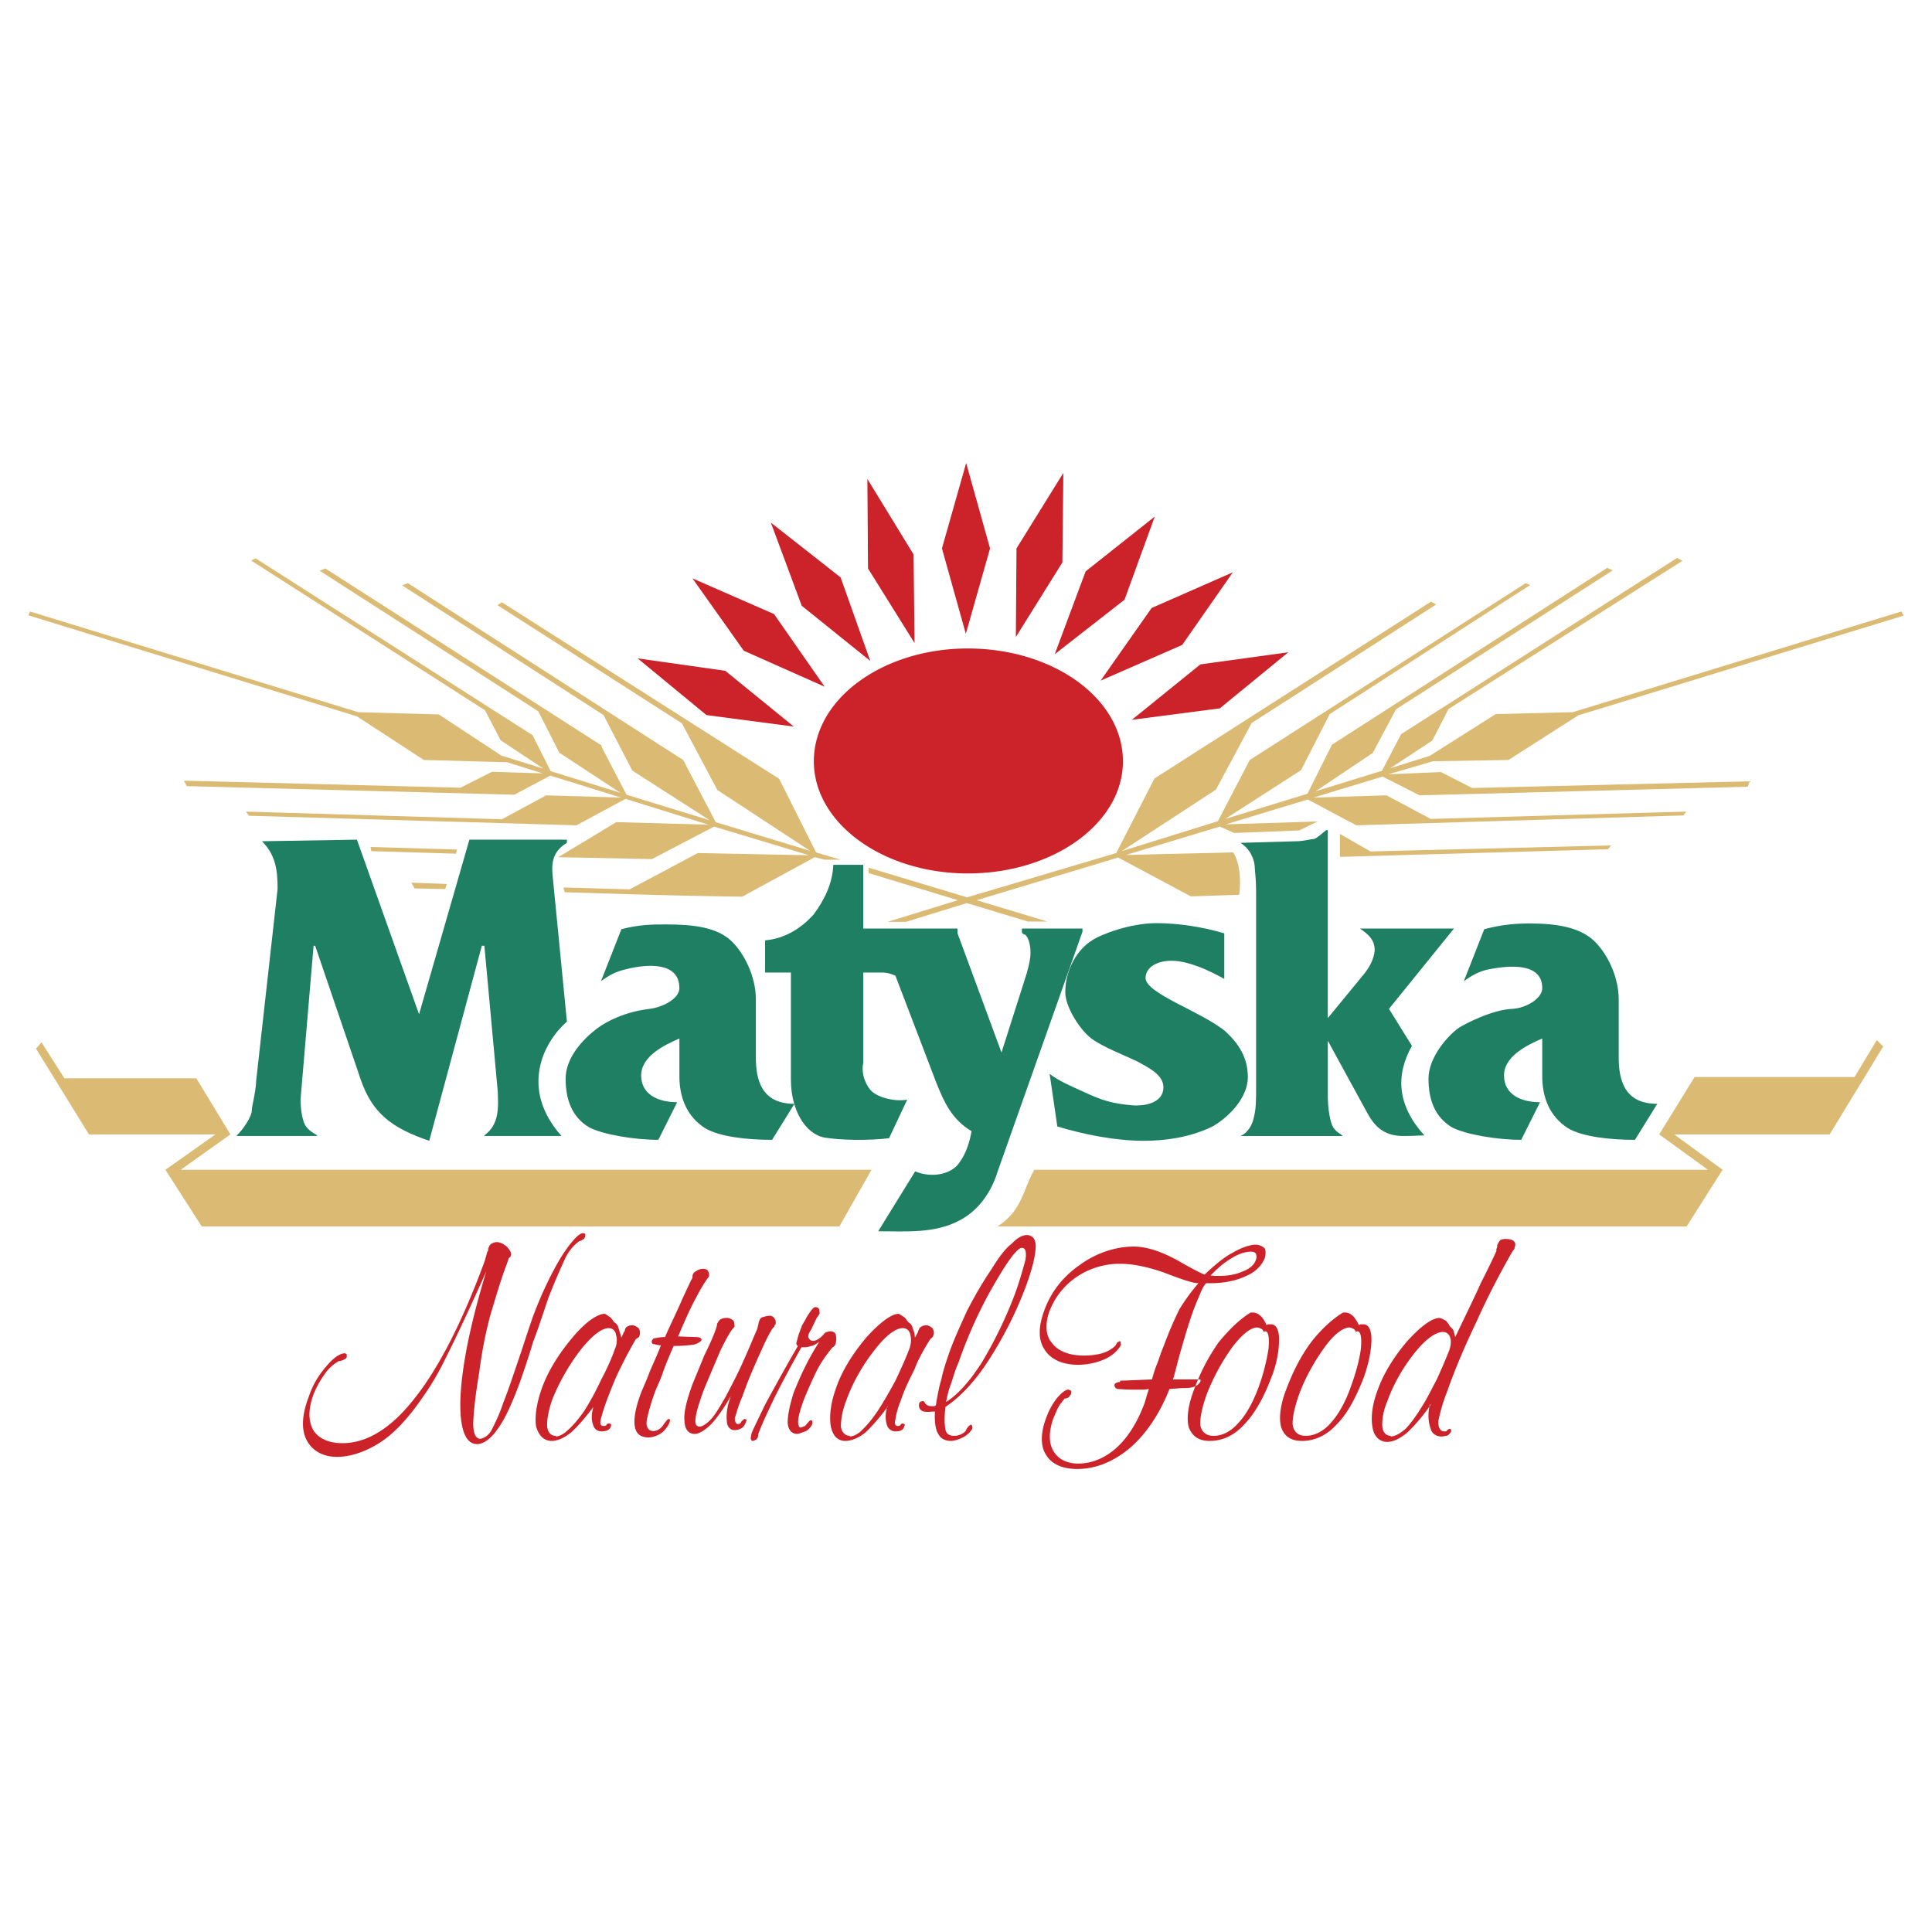 <svg xmlns="http://www.w3.org/2000/svg" width="2500" height="2500" viewBox="0 0 192.756 192.756"><g fill-rule="evenodd" clip-rule="evenodd"><path fill="#fff" d="M0 0h192.756v192.756H0V0z"/><path d="M99.51 122.367c2.512-1.59 2.574-3.783 3.688-5.659h67.205l-4.865-3.528 3.529-5.723h15.959l2.225-3.688.637.636-5.342 8.774h-15.514l4.832 3.528-3.592 5.659H99.51v.001zm-15.769 0l3.211-5.659H18.03l4.959-3.528-3.401-5.596H6.427l-2.289-3.592-.541.636 5.277 8.552h12.621l-4.991 3.528 3.624 5.659h63.613zM133.684 85.49l26.736-.763.318-.381-24.002.604-3.053-1.748v2.288h.001zm-4.069-2.638l-6.486.254-1.43-.636-9.348 2.829 10.682-.254c.668 1.017.795 2.766.605 4.228l-4.832.159-7.248-3.878-14.115 4.26 7.057 2.13h-1.939L96.458 90.1l-6.072 1.875h-1.844l7.025-2.162-8.901-2.702v-.541l9.823 2.957 14.878-4.419 3.814-7.439 27.594-17.644.51.286-18.408 11.826-3.561 6.645-9.408 6.136 9.6-2.989 3.18-6.104 27.529-17.644.445.19-19.996 12.875-2.861 5.595-7.564 4.864 8.201-2.511 2.447-4.896 27.467-17.644.541.254-21.617 13.86-2.32 4.355-5.691 3.815 6.613-2.035 1.906-3.656 27.531-17.58.541.286-23.336 14.783-1.621 3.147-4.195 2.766 3.941-1.24 6.582-4.165 7.691-.191 32.777-10.046.223.414-32.459 9.95-6.961 4.451-7.535.127-4.451 1.303 5.246-.223 3.115 1.59 27.689-.667-.191.541-32.744.858-3.688-1.875-6.898 2.098 7.281-.223 4.418 2.353 25.496-.731-.287.382-32.615.985c-1.623-.826-3.211-1.716-4.865-2.575l-8.17 2.479 9.156-.286-1.844.894zm-47.304 2.924h1.558l-2.448-.731-3.688-7.344-27.658-17.612-.445.286 18.407 11.794 3.529 6.645 9.251 6.072-9.41-2.861-3.243-6.199-27.467-17.644-.572.223 20.092 12.938 2.861 5.532 7.725 4.959-8.297-2.543-2.448-4.705-.063-.223-.032-.064H59.9l-27.435-17.58-.572.223 21.808 14.02 2.098 4.133 6.104 4.005-6.962-2.162-1.812-3.592-27.628-17.644-.445.222L48.39 70.866l1.558 2.988 4.26 2.829-4.196-1.303-6.231-4.101-8.043-.223L2.994 61.011l-.159.382L35.61 71.47l6.676 4.355 8.297.222 3.56 1.113-5.054-.159-3.147 1.589-27.594-.7.286.541 32.681.858 3.592-1.907 7.058 2.193-7.471-.223-4.419 2.385-25.528-.763.286.413 32.681.954c1.558-.826 3.274-1.78 4.896-2.638l8.266 2.575-9.188-.254-5.786 3.497 9.346.19 6.199-3.242 9.474 2.861-11.095-.223-6.804 3.624-6.612-.19.127.477c4.769.159 9.188.286 13.956.382l3.751.063 7.248-3.942 1.019.255zm-37.894 2.925c-1.018-.032-2.035-.032-3.052-.064l-.318-.572 3.528.127-.158.509zm1.081-3.529l-8.457-.254-.063-.414 8.615.254-.095.414z" fill="#dbba74"/><path d="M91.307 116.867c1.335.572 3.211.477 4.229-.636.636-.795 1.112-1.78 1.398-3.37-2.003-1.208-2.734-2.893-3.528-4.863l-4.069-10.65c-.382-.159-.763-.318-1.335-.318h-1.876v9.029c-.254 1.176.35 2.353.858 2.829.667.604 2.225 1.049 3.528.827l-1.812 3.846c-2.193.255-4.832.191-6.422-.063-1.939-.349-3.37-2.766-3.37-5.785V97.029h-2.575v-3.21c1.876-.159 3.529-1.113 4.864-2.607 1.081-1.462 1.875-3.115 1.939-4.927h2.988v6.358h9.41v.477l4.386 11.89 2.512-7.885c.223-.826.381-1.43.381-2.066 0-.699-.158-1.494-.539-1.812-.16 0-.318-.127-.318-.286v-.318h6.041v.318l-8.457 23.906c-.637 2.099-1.939 3.91-3.751 4.864-2.511 1.367-5.404 1.112-8.17 1.112l3.688-5.976zM27.695 88.701c0-1.812-.159-3.37-1.558-4.769l9.473-.159 6.199 17.421 5.023-17.421h9.728v.318c-1.335.795-1.558 1.876-1.431 3.211l1.431 14.624c-2.257 1.971-4.8 6.612-.541 11.412h-7.693v-.062c1.494-1.081 1.399-2.767 1.335-4.388L48.326 94.36h-.254l-5.246 19.456c-3.751-1.271-5.69-2.766-6.835-6.104l-4.546-13.353h-.159l-1.303 15.355s0 1.112.254 2.002c.191.795.668 1.113 1.399 1.559v.062h-8.011v-.062c.636-.572 1.494-1.908 1.494-2.448s.382-1.653.445-3.052l2.131-19.074z" fill="#1e7f62"/><path d="M104.723 107.14c.922.699 1.875 1.112 3.434 1.812 1.812.858 2.924 1.177 4.959 1.336 1.398.062 2.957-.382 2.957-1.812 0-1.24-1.463-1.939-2.48-2.512-1.43-.699-3.561-1.494-4.705-2.353s-2.605-3.147-2.605-4.609c0-2.353 1.271-4.324 2.67-5.182.953-.636 3.846-1.717 6.422-1.717 2.193 0 4.641.381 6.771 1.017v4.546c-1.59-.891-3.625-1.812-5.277-1.812-1.398 0-2.576.637-2.576 1.717 0 1.558 5.627 3.37 7.98 5.341 1.271 1.177 2.225 2.575 2.225 4.546 0 2.13-2.002 4.069-3.527 4.928-1.812.891-4.102 1.431-6.9 1.431-2.766 0-5.977-.636-8.582-1.431l-.766-5.246z" fill="#1e7f62"/><path d="M132.477 103.833v5.595s0 1.24.254 2.258c.223 1.018.604 1.176 1.176 1.59v.062h-10.141c.635-.254 1.176-1.017 1.334-1.875.223-.858.223-1.748.223-2.988v-19.52c0-1.335-.127-2.035-.127-2.289 0-.922-.477-1.971-1.43-2.575l5.562-.159c.699 0 1.494-.223 1.748-.223.223 0 .924-.636 1.24-.89h.16v18.757l3.369-4.102c.699-.826 1.08-1.462 1.271-2.352.223-1.303-.699-1.971-1.43-2.48h9.377l-6.484 8.012 2.289 3.688c-1.654 2.957-1.463 5.945 1.238 8.934-1.238.062-1.715.062-2.256.062-1.875-.062-2.734-1.017-3.465-2.352l-3.908-7.153z" fill="#1e7f62"/><path d="M145.574 102.529c.477-.317 3.305-1.812 5.34-1.875 1.398-.096 2.957-1.05 2.957-2.066 0-2.639-3.465-2.226-5.182-1.908-1.113.191-1.877.668-2.639 1.209l2.033-5.182c1.812-.477 3.18-.572 4.547-.572 2.797 0 4.959.413 6.357 1.685 1.336 1.239 2.512 3.592 2.512 5.881v5.786c0 2.226.541 4.642 3.848 4.642l-2.227 3.592c-2.416 0-5.244-.286-6.707-1.176-1.812-1.177-2.543-3.052-2.543-5.183v-3.751c-1.463.636-3.814 1.749-3.814 3.688 0 1.971 1.811 2.67 3.592 2.67l-1.875 3.751c-2.449 0-5.564-.54-6.898-1.239-1.717-1.018-2.354-2.766-2.354-4.864 0-2.131 1.94-4.324 3.053-5.088zM59.549 102.625c.954-.731 2.829-1.685 5.277-1.971 1.398-.191 2.956-1.05 2.956-2.066 0-2.639-3.179-2.416-5.245-1.908-1.24.287-1.812.668-2.575 1.209l2.035-5.182c1.812-.477 3.147-.477 4.482-.477 2.798 0 5.023.318 6.422 1.59 1.335 1.239 2.511 3.592 2.511 5.881v5.786c0 2.226.541 4.642 3.847 4.642l-2.225 3.592c-2.416 0-5.246-.286-6.708-1.176-1.812-1.177-2.543-3.052-2.543-5.183v-3.751c-1.462.636-3.814 1.749-3.814 3.688 0 1.971 1.812 2.67 3.592 2.67l-1.876 3.751c-2.448 0-5.563-.54-6.898-1.239-1.717-1.018-2.353-2.766-2.353-4.864-.001-2.131 1.779-3.974 3.115-4.992z" fill="#1e7f62"/><path d="M96.553 87.143c-8.425 0-15.355-4.991-15.355-11.19 0-6.263 6.93-11.254 15.355-11.254 8.519 0 15.482 4.991 15.482 11.254 0 6.199-6.963 11.19-15.482 11.19zm-2.575-32.427l2.416-8.52 2.383 8.52-2.416 8.52-2.383-8.52zm7.438 0l4.674-7.534-.096 8.933-4.641 7.439.063-8.838zm-10.268.604l-4.609-7.534.063 8.933 4.642 7.439-.096-8.838zm17.166 1.685l6.898-5.468-3.02 8.298-6.961 5.436 3.083-8.266zm-24.445.604l-6.962-5.468 3.083 8.298 6.835 5.5-2.956-8.33zm31.027 3.052l8.105-3.561-5.055 7.248-8.139 3.561 5.089-7.248zm-37.672.604l-8.138-3.56 5.118 7.216 8.075 3.592-5.055-7.248zm42.536 5.023l8.773-1.208-6.834 5.595-8.775 1.145 6.836-5.532zm-47.4.636l-8.743-1.24 6.867 5.659 8.71 1.145-6.834-5.564zM48.518 126.85c-1.78 3.974-3.147 6.867-4.038 8.615a27.383 27.383 0 0 1-2.512 4.229c-1.303 1.875-2.702 3.369-4.101 4.26-1.399.891-2.925 1.398-4.228 1.398-1.462 0-2.512-.636-3.052-1.685-.541-1.049-.477-2.512.222-4.323a8.628 8.628 0 0 1 1.717-2.988c.731-.891 1.398-1.336 1.875-1.336.064 0 .191.096.191.096v.286c0 .063-.159.223-.254.223-.063.063-.286.159-.508.159a4.158 4.158 0 0 0-1.494 1.398 9.184 9.184 0 0 0-1.081 2.003c-.509 1.431-.509 2.575 0 3.497.54.858 1.558 1.303 2.924 1.303 2.48 0 4.928-1.558 7.216-4.514 2.353-2.957 4.706-7.534 6.899-13.479.063-.159.191-.604.318-1.081a.984.984 0 0 0 .096-.158v-.191l.063-.127c.031-.159.159-.286.254-.35.159-.063.318-.159.541-.159.35 0 .763.223 1.049.509.286.318.445.636.35.795l-.032.159s-.19.127-.19.19l-.191.572c-.604 1.558-1.081 3.274-1.621 5.022a42.52 42.52 0 0 0-1.113 5.723c-.413 2.416-.572 4.069-.604 5.118 0 1.049.286 1.526.667 1.526.35 0 .795-.286 1.113-.763.286-.573.795-1.526 1.208-2.798.54-1.336 1.081-3.021 1.748-4.96a221.019 221.019 0 0 1 1.208-3.624c.827-2.225 1.78-4.228 2.766-5.881.985-1.59 1.843-2.48 2.225-2.48.127 0 .223.064.223.064.032.063.032.254-.032.382-.031.031-.095.189-.19.189-.063.032-.223.159-.35.159-.445.318-.922.795-1.335 1.559-.349.763-1.017 2.193-1.749 4.101-.381 1.081-.858 2.639-1.525 4.387-.541 1.812-1.018 3.147-1.24 3.815-.827 2.257-1.558 3.878-2.289 4.864-.667.985-1.43 1.525-2.066 1.525-1.208 0-1.781-1.653-1.653-4.736.159-3.179 1.017-7.406 2.575-12.493zm6.93 16.467c.35 0 .826-.255 1.208-.636.477-.413 1.018-1.049 1.59-1.844a27.088 27.088 0 0 0 1.685-3.084c.604-1.145 1.081-2.193 1.398-3.115.255-.541.255-1.113.127-1.463-.063-.445-.381-.668-.731-.668-.668 0-1.653.731-2.766 2.131a21.102 21.102 0 0 0-2.861 4.991c-.382 1.112-.541 2.066-.509 2.639.032.604.35.985.858.985v.064h.001zm3.814-3.02c-.89 1.177-1.716 2.13-2.352 2.671-.7.54-1.335.795-1.875.795-.731 0-1.304-.509-1.558-1.494-.127-1.018.064-2.321.604-3.815.636-1.748 1.717-3.434 3.021-4.991 1.271-1.525 2.479-2.384 3.243-2.384.19.095.381.254.508.317.159.128.318.382.445.541.19.095.381.35.413.571.063.223.191.572.286.954l.254-.572.064-.063.032-.127c.032-.191.159-.318.191-.318a.912.912 0 0 1 .541-.158c.222 0 .477.158.636.285.159.223.159.51.095.731l-.063.159s-.191.127-.318.223a43.005 43.005 0 0 0-1.589 2.988c-.509 1.018-.891 2.034-1.272 3.021a20.765 20.765 0 0 0-.636 2.003c-.096.444 0 .636.286.636h.127l.159-.064c0-.063.032-.127.032-.127l.191-.063a.63.63 0 0 1 .222.063c.032 0 .032.127 0 .191 0 .158-.159.35-.318.413-.159.096-.445.127-.604.127-.381 0-.731-.19-.858-.668-.159-.444-.191-.985.031-1.779l.062-.066zm7.948-6.008c-.445 1.018-.858 2.002-1.081 2.67s-.541 1.336-.731 1.78c-.54 1.463-.794 2.512-.89 3.116-.032.571.223.922.667.922.35 0 .763-.223 1.018-.637.254-.381.477-.572.477-.572a.4.4 0 0 1 .191.064c-.032.063-.032.223-.063.285-.127.351-.445.764-.795 1.05-.413.286-.921.444-1.303.444-.763 0-1.271-.35-1.367-1.144-.127-.7.095-1.907.604-3.243.159-.445.477-1.081.763-1.844.254-.699.795-1.78 1.24-2.957-.35 0-.604-.127-.763-.127-.095 0-.222-.223-.127-.317 0-.063.127-.255.191-.255.159 0 .572-.127 1.113-.127.54-1.271 1.208-2.575 1.717-3.783.572-1.239.89-1.907.89-1.907s.096-.127.127-.223c0-.096 0-.223.032-.317a.622.622 0 0 1 .35-.351c.19-.158.477-.222.668-.222.222 0 .445.063.508.222.063.128.159.351.063.572-.35.445-.794 1.177-1.271 2.099-.477.858-1.081 2.193-1.78 3.847l1.717.063h.063c.381 0 .604.127.541.318-.032.096-.382.381-.827.444-.48.066-1.179.13-1.942.13zm5.691 5.023c-.668 1.177-1.367 2.162-1.939 2.766-.604.604-1.208.985-1.653.985-.604 0-.986-.444-1.018-1.303-.095-.795.223-2.066.763-3.561.318-.795.763-1.844 1.208-2.957.541-1.081.858-1.844.985-2.162.095-.254.191-.508.223-.635.063-.159.063-.318.095-.414.064-.095.191-.35.35-.413.191-.095.35-.127.636-.127.222 0 .477.127.636.286.095.19.095.445.095.604-.381.35-.858 1.24-1.431 2.416-.509 1.209-1.113 2.607-1.685 4.006-.413 1.177-.699 2.066-.763 2.671-.095.604.063.858.413.858.223 0 .667-.255 1.081-.699.445-.445.954-1.336 1.526-2.321.572-1.112 1.208-2.289 1.716-3.465.572-1.24 1.018-2.385 1.367-3.147l.063-.191.032-.127s.031-.095.031-.158c.064-.191.064-.286.064-.286l.095-.255c.063-.158.223-.286.382-.286.127-.063.477-.127.699-.127.096 0 .318.127.381.255.159.158.159.444.127.604l-.096.096-.032.158c-.127 0-.604.795-1.208 2.162-.636 1.398-1.367 3.02-1.971 4.769-.445.985-.636 1.844-.763 2.162 0 .382.127.604.318.604.127 0 .286-.063.318-.222.127-.159.318-.287.318-.287.095 0 .223.064.223.064s0 .127-.063.223a1.328 1.328 0 0 1-.35.571 1.371 1.371 0 0 1-.794.255c-.414 0-.763-.35-.763-.922-.063-.572 0-1.398.382-2.416v-.034h.002zm7.057-4.896c-1.081 1.939-2.003 3.656-2.671 4.991-.636 1.335-1.24 2.606-1.589 3.561l-.064.127v.223a.782.782 0 0 1-.158.286c-.127.063-.255.159-.382.159-.096 0-.159-.096-.191-.223 0-.128.032-.318.095-.572.159-.413.7-1.494 1.335-2.829.731-1.336 1.812-3.338 3.274-5.85-.127-.064-.191-.191-.127-.414.032-.095.127-.477.223-.795.095-.19.127-.381.19-.508.032-.064.095-.191.095-.286l.445-.763v-.032c.413-.668.699-1.081.922-1.081.159 0 .286.063.381.223.032.19.032.318.032.413-.032.127-.254.35-.35.572l-.509 1.081c-.031.031-.127.19-.127.19l-.096.19c-.031.159-.095.382.032.445.063.191.254.255.413.255.127 0 .318-.063.477-.159s.413-.286.667-.604c0 0 .159-.128.223-.128.063 0 .223-.063.318-.063.286 0 .541.127.572.35.063.286.063.604-.032.922l-.064.127c-.032.064-.159.191-.222.191-.509.604-1.113 1.431-1.558 2.289a43.956 43.956 0 0 0-1.304 2.925c-.318.858-.541 1.621-.572 2.066-.032.444.064.73.254.73.064 0 .223-.095.254-.095.095 0 .286-.128.286-.191.095-.127.254-.285.254-.285.032-.096.191-.159.223-.159l.127.063c.032.096.032.254 0 .317-.063.191-.318.541-.604.7-.318.095-.667.285-.922.285-.477 0-.891-.381-.922-1.145 0-.73.222-1.779.604-2.988.35-.857.731-1.748 1.081-2.447.413-.858.922-1.749 1.462-2.607-.318.223-.604.414-.827.414-.19.095-.477.127-.572.127h-.376v.002zm4.832 8.901c.35 0 .859-.255 1.208-.636.445-.413.985-1.049 1.525-1.844.572-.858 1.177-1.908 1.812-3.084.54-1.145 1.018-2.193 1.367-3.115.223-.541.223-1.113.127-1.463-.096-.445-.382-.668-.763-.668-.699 0-1.685.731-2.766 2.131-1.208 1.525-2.194 3.242-2.83 4.991-.445 1.112-.572 2.066-.572 2.639.032.604.414.985.89.985v.064h.002zm3.815-3.02c-.858 1.177-1.717 2.13-2.32 2.671-.7.54-1.399.795-1.939.795-.763 0-1.271-.509-1.462-1.494-.159-1.018 0-2.321.54-3.815.604-1.748 1.685-3.434 2.988-4.991 1.367-1.525 2.543-2.384 3.242-2.384.223.095.414.254.541.317.159.128.317.382.445.541.223.095.381.35.414.571.095.223.222.572.222.954l.318-.572v-.063l.064-.127c.063-.191.159-.318.254-.318.063-.095.317-.158.508-.158.222 0 .477.158.604.285.159.223.191.51.096.731l-.064.159s-.159.127-.254.223c-.572.922-1.176 1.939-1.558 2.988-.509 1.018-1.017 2.034-1.335 3.021-.35.858-.541 1.621-.572 2.003-.127.444 0 .636.223.636h.095l.159-.064c.063-.063.063-.127.063-.127s.159-.063.223-.063c.032 0 .096.063.096.063.095 0 .095.127.032.191-.032.158-.127.35-.286.413-.127.096-.381.127-.604.127a.884.884 0 0 1-.858-.668c-.127-.444-.191-.985.032-1.779l.093-.066zm5.818-.445c1.081-.667 2.289-1.971 3.528-3.91a42.5 42.5 0 0 0 3.307-6.835c.541-1.494.857-2.702 1.049-3.401.127-.795 0-1.208-.35-1.208-.445 0-1.367 1.208-2.701 3.528-1.367 2.321-2.608 4.992-3.625 7.916-.349.764-.572 1.621-.763 2.162-.254.636-.381 1.304-.477 1.748h.032zm-1.049.35c.127-.795.286-1.717.541-2.575.191-.922.509-1.844.827-2.766.477-1.336 1.176-2.83 1.748-4.102.763-1.462 1.558-2.861 2.416-4.101.732-1.208 1.4-2.099 2.035-2.575.541-.572 1.049-.858 1.494-.858.604 0 .953.444.891 1.271-.031.826-.35 2.162-.986 3.879a38.43 38.43 0 0 1-3.688 7.312c-1.398 2.193-2.956 3.783-4.323 4.674-.127 1.049-.096 1.779 0 2.257.063.444.413.636.858.636s.89-.191 1.145-.477c.19-.445.477-.637.54-.637l.096.063c.031.064.063.223.031.351-.127.254-.413.54-.763.763-.509.286-1.017.445-1.367.445-.54 0-1.017-.223-1.24-.668-.286-.413-.413-1.239-.35-2.257h-.254c-.127 0-.35.031-.35.031-.381 0-.668-.031-.795-.19-.222-.19-.222-.477-.159-.699l.095-.128s.19-.062.318-.062c0 0 .095.062.159.19.063.159.349.317.604.317h.286c.064.001.191-.094.191-.094zm27.466-12.939c.129 0 .256.032.35.032h.51c.795 0 1.59-.127 2.289-.445.699-.254 1.176-.699 1.303-1.145.127-.254.064-.477 0-.636-.096-.159-.318-.19-.477-.19-.51 0-1.209.19-1.908.636-.826.477-1.494 1.081-2.129 1.748h.062zm-.508.762c-.287.318-.477.764-.604 1.081-.16.382-.383.891-.541 1.304-.381.985-.795 2.32-1.271 3.974-.477 1.622-.699 2.702-.891 3.243h2.703c.062 0 .062.127.062.127-.158.445-.668.731-1.525.731h-.318l-1.271.095c-.953 2.448-2.32 4.482-3.941 5.882-1.654 1.398-3.465 2.098-5.246 2.098-1.463 0-2.574-.477-3.115-1.398-.572-.858-.572-2.193 0-3.688.223-.636.572-1.335 1.049-1.939s.922-.891 1.145-.891c.096 0 .223.096.287.096.031.063.031.19 0 .35-.064.096-.191.255-.223.318-.127.063-.287.127-.414.127-.191.255-.445.54-.604.827-.191.317-.35.794-.51 1.112-.477 1.335-.477 2.479-.031 3.242.445.827 1.336 1.304 2.48 1.304 1.367 0 2.67-.541 3.783-1.526 1.08-.953 2.066-2.416 2.797-4.354.127-.287.223-.795.477-1.495v-.063c-.127 0-.285.063-.572.063h-.953c-.764 0-1.367-.063-1.59-.063-.254-.095-.35-.285-.285-.477.031-.096.285-.223.539-.223v-.127l3.18-.127c.158-.541.318-1.113.541-1.621.223-.604.412-1.209.635-1.717a37.923 37.923 0 0 1 1.559-3.656 19.801 19.801 0 0 1 1.906-2.607c-.572 0-1.748-.413-3.4-1.049-1.621-.572-3.115-.89-4.42-.89a7.656 7.656 0 0 0-4.322 1.303c-1.305.891-2.162 2.035-2.703 3.37-.477 1.271-.414 2.479.191 3.18.604.857 1.748 1.303 3.211 1.303.604 0 1.271-.063 1.811-.223.572-.158 1.082-.477 1.367-.795.033-.063.16-.285.16-.285.096-.064.223-.127.223-.127.031 0 .158.062.158.062-.096.064 0 .286 0 .286-.223.478-.764 1.018-1.525 1.399a6.652 6.652 0 0 1-2.766.604c-1.559 0-2.734-.54-3.338-1.525-.637-.922-.637-2.258-.033-3.879.637-1.812 1.844-3.37 3.529-4.546 1.652-1.208 3.592-1.844 5.404-1.844 1.336 0 2.988.54 4.959 1.717.922.509 1.621.89 2.1 1.081.953-.891 1.906-1.717 2.766-2.162.857-.509 1.748-.826 2.352-.826.381 0 .699.19.891.381.127.255.096.636 0 .954-.287.763-.986 1.431-1.844 1.78-.891.445-2.193.73-3.498.73h-.511v-.001zm5.754 4.801c-.096-.096-.158-.254-.287-.254-.062-.064-.254-.127-.381-.127-.604 0-1.461.635-2.479 1.971a21.387 21.387 0 0 0-2.512 4.609c-.51 1.398-.732 2.543-.668 3.179.127.668.572 1.05 1.336 1.05.857 0 1.715-.445 2.416-1.24.793-.826 1.494-2.066 2.098-3.719.508-1.399.795-2.734.953-3.752.096-1.145-.031-1.717-.318-1.717h-.031s-.158.063-.223.063l.096-.063zm.381-.699h.349c.51 0 .795.572.795 1.494 0 1.018-.189 2.385-.795 3.879-.762 2.034-1.717 3.655-2.701 4.641-.986 1.081-2.162 1.622-3.434 1.622-1.049 0-1.717-.445-2.066-1.336-.254-.858-.096-2.225.541-3.847a20.017 20.017 0 0 1 2.416-4.641c1.018-1.24 2.098-2.321 3.211-2.988h.189c.318 0 .572.127.764.317.191.127.445.509.635.954l.096-.095zm8.806.699c-.096-.096-.158-.254-.285-.254-.064-.064-.256-.127-.352-.127-.604 0-1.525.635-2.479 1.971-.986 1.367-1.877 2.925-2.512 4.609-.508 1.398-.73 2.543-.668 3.179.127.668.541 1.05 1.303 1.05.859 0 1.75-.445 2.449-1.24.764-.826 1.494-2.066 2.066-3.719.508-1.399.857-2.734.984-3.752.096-1.145-.031-1.717-.35-1.717h-.029s-.158.063-.223.063l.096-.063zm.415-.699h.349c.508 0 .795.572.795 1.494 0 1.018-.256 2.385-.795 3.879-.795 2.034-1.686 3.655-2.703 4.641-.984 1.081-2.193 1.622-3.434 1.622-1.08 0-1.748-.445-2.066-1.336-.254-.858-.127-2.225.51-3.847.635-1.685 1.43-3.273 2.447-4.641.953-1.24 2.098-2.321 3.211-2.988h.191c.316 0 .539.127.762.317.16.127.414.509.637.954l.096-.095zm3.05 11.19c.477 0 1.018-.35 1.494-.763.477-.478 1.082-1.304 1.654-2.258.443-.667.922-1.653 1.461-2.67.51-1.113.955-2.162 1.24-2.894.16-.444.223-.953.096-1.271a.73.73 0 0 0-.699-.572c-.764 0-1.748.731-2.83 2.066-1.113 1.399-2.098 3.052-2.734 4.833-.443 1.049-.539 1.907-.508 2.479.031.604.35.985.857.985l-.031.065zm4.006-3.178a17.025 17.025 0 0 1-2.385 2.829c-.73.572-1.334.89-1.971.89-.73 0-1.336-.54-1.463-1.525-.158-.922-.031-2.193.541-3.688.572-1.621 1.652-3.337 2.926-4.831 1.398-1.526 2.479-2.321 3.242-2.321.189.032.477.19.635.286.127.159.318.35.35.509.16.159.318.286.383.444.062.159.127.445.189.668.764-1.621 1.686-3.465 2.545-5.373.984-1.938 1.525-3.115 1.557-3.21v-.191s.064-.127.064-.19c.062-.063 0-.159 0-.159l.062-.127c.064-.127.158-.318.287-.445.094-.032.316-.095.443-.095.383 0 .732.062.891.222.16.191.191.351.064.668v.063c0 .063-.191.255-.223.318-1.271 2.225-2.48 4.546-3.529 6.898-1.145 2.384-2.162 4.736-2.957 7.025-.539 1.336-.762 2.385-.889 2.957-.033.667.189 1.049.604 1.049h.158c.064-.031.191-.19.191-.19l.158-.063c.064 0 .16.063.16.063v.19c-.064.159-.191.286-.35.413-.16.032-.414.096-.637.096-.445 0-.922-.255-1.049-.763-.223-.637-.318-1.399-.096-2.416h.099v-.001z" fill="#cc2229"/></g></svg>